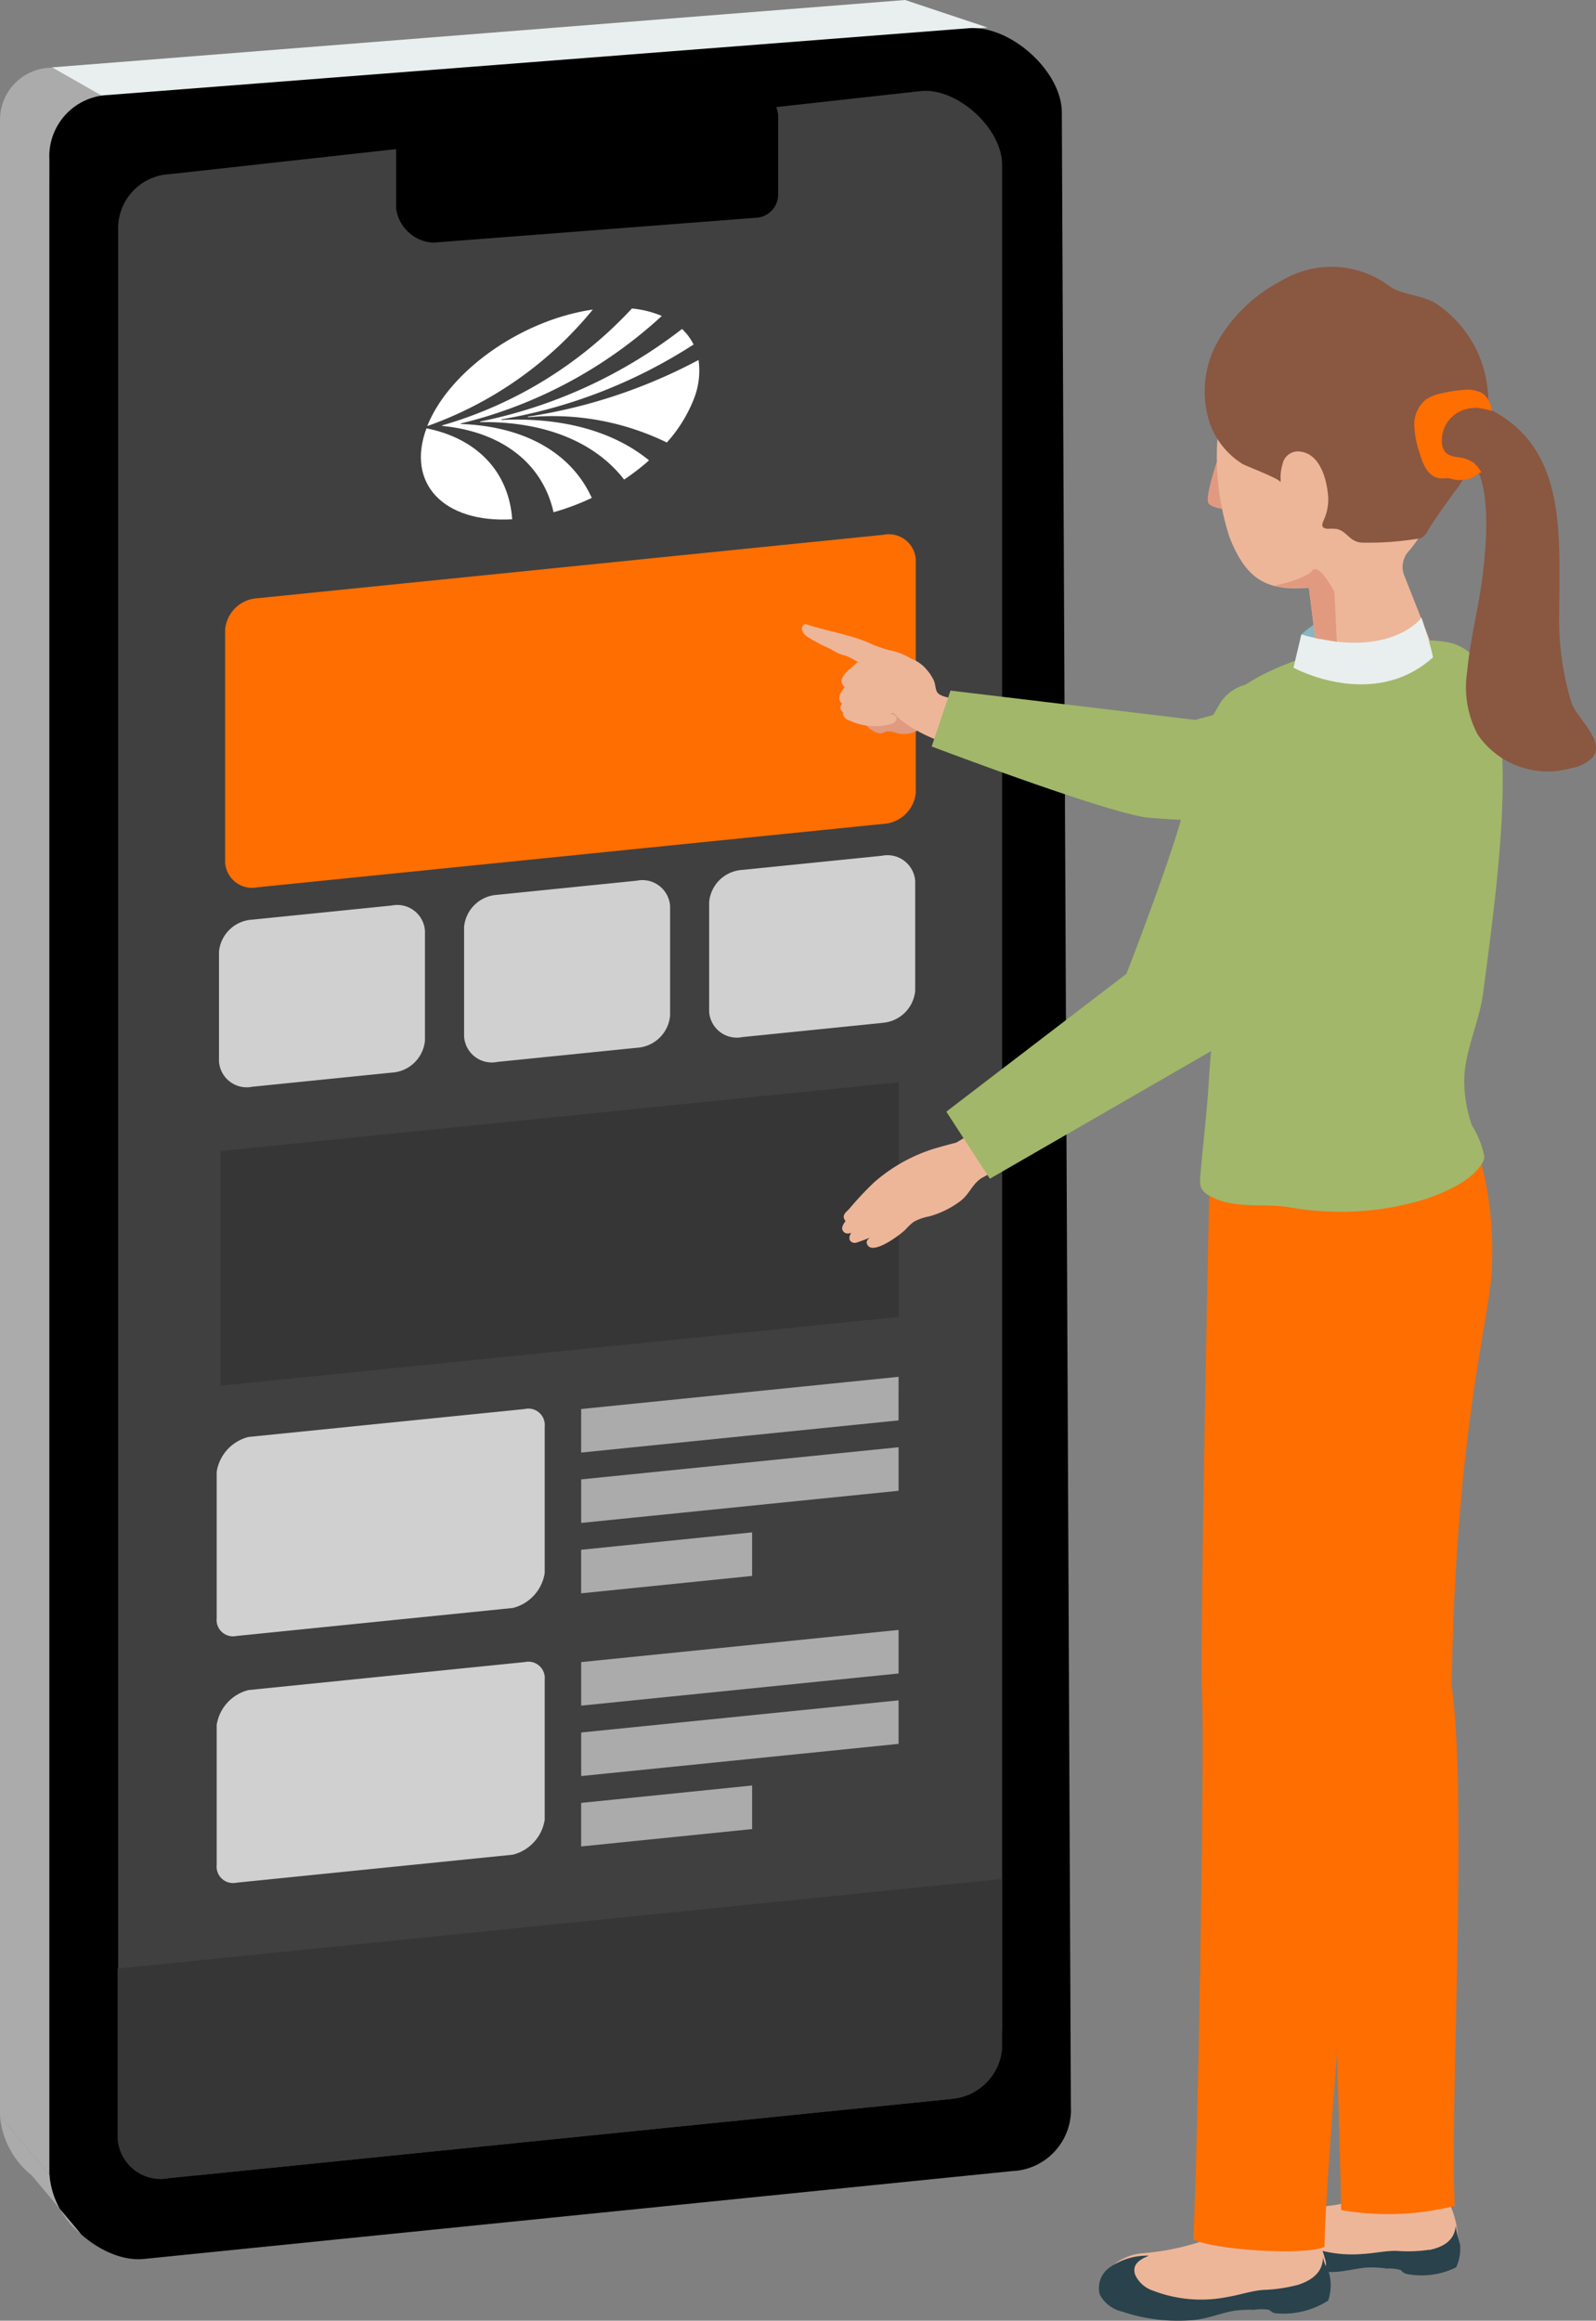 <svg id="top-kv-09" xmlns="http://www.w3.org/2000/svg" xmlns:xlink="http://www.w3.org/1999/xlink" width="96.55" height="140.327" viewBox="0 0 96.55 140.327">
  <rect x="0" y="0" width="96.55" height="140.327" fill="#808080" stroke="none"/>
  <defs>
    <clipPath id="clip-path">
      <rect id="長方形_3340" data-name="長方形 3340" width="96.55" height="140.327" fill="none"/>
    </clipPath>
  </defs>
  <g id="グループ_6939" data-name="グループ 6939" clip-path="url(#clip-path)">
    <path id="パス_19859" data-name="パス 19859" d="M0,8.292V7.244A3.158,3.158,0,0,1,2.913,4.1l4.024-.314.374,1.7L6.355,7.814s-3.575,3.492-3.7,3.45a9.934,9.934,0,0,0-1.414.375Z" fill="#ababab"/>
    <path id="パス_19860" data-name="パス 19860" d="M3.155,4.074l3.159,1.8L59.742,1.663,54.753,0Z" fill="#e9efef"/>
    <path id="パス_19861" data-name="パス 19861" d="M0,8.292V127.939L2.991,131.5l0-121.774Z" fill="#ababab"/>
    <path id="パス_19862" data-name="パス 19862" d="M6.562,5.744,58.523,1.713c2.539-.257,5.712,2.572,5.712,5.093l.548,120.57a3.709,3.709,0,0,1-3.571,3.906L8.7,136.594c-2.539.257-5.712-2.573-5.712-5.093V9.65a3.709,3.709,0,0,1,3.57-3.906"/>
    <path id="パス_19863" data-name="パス 19863" d="M2.991,131.5a5.176,5.176,0,0,0,1.927,3.609l-3-3.569A5.148,5.148,0,0,1,0,127.94Z" fill="#ababab"/>
    <path id="パス_19864" data-name="パス 19864" d="M10.241,10.534,55.678,5.511c2.2-.243,4.944,2.231,4.944,4.454V122.382c0,1.934-1.178,4.325-3.09,4.537l-45.437,4.6c-2.2.243-4.943-1.5-4.943-3.723V14a3.276,3.276,0,0,1,3.089-3.467" fill="#404040"/>
    <path id="パス_19865" data-name="パス 19865" d="M31.752,85.2,15.036,86.889A2.587,2.587,0,0,0,13.108,89l0,8.849a.993.993,0,0,0,1.2,1.074l16.716-1.693a2.587,2.587,0,0,0,1.928-2.11l0-8.849a.993.993,0,0,0-1.2-1.074" fill="#d0d0d1"/>
    <path id="パス_19866" data-name="パス 19866" d="M54.359,83.253,35.157,85.2v2.633l19.2-1.945Z" fill="#ababab"/>
    <path id="パス_19867" data-name="パス 19867" d="M54.359,87.51l-19.2,1.945v2.633l19.2-1.945Z" fill="#ababab"/>
    <path id="パス_19868" data-name="パス 19868" d="M45.5,92.659,35.156,93.711v2.634L45.5,95.292Z" fill="#ababab"/>
    <path id="パス_19869" data-name="パス 19869" d="M31.752,100.5l-16.716,1.693a2.587,2.587,0,0,0-1.928,2.11l0,8.463a.994.994,0,0,0,1.2,1.075l16.716-1.693a2.587,2.587,0,0,0,1.928-2.11l0-8.464a.993.993,0,0,0-1.2-1.074" fill="#d0d0d1"/>
    <path id="パス_19870" data-name="パス 19870" d="M54.359,98.558l-19.2,1.945v2.633l19.2-1.945Z" fill="#ababab"/>
    <path id="パス_19871" data-name="パス 19871" d="M54.359,102.815l-19.2,1.945v2.633l19.2-1.945Z" fill="#ababab"/>
    <path id="パス_19872" data-name="パス 19872" d="M45.5,107.964l-10.343,1.053v2.633L45.5,110.6Z" fill="#ababab"/>
    <path id="パス_19873" data-name="パス 19873" d="M53.442,49.817,15.58,53.652a1.633,1.633,0,0,1-1.96-1.486V38.056a2.082,2.082,0,0,1,1.96-1.883l37.862-3.835A1.633,1.633,0,0,1,55.4,33.824v14.11a2.082,2.082,0,0,1-1.959,1.883" fill="#ff6e00"/>
    <path id="パス_19874" data-name="パス 19874" d="M23.694,64.859l-8.432.854a1.679,1.679,0,0,1-2.014-1.528V57.546a2.141,2.141,0,0,1,2.014-1.937l8.432-.854a1.679,1.679,0,0,1,2.014,1.528v6.64a2.14,2.14,0,0,1-2.014,1.936" fill="#d0d0d1"/>
    <path id="パス_19875" data-name="パス 19875" d="M38.522,63.357l-8.432.854a1.679,1.679,0,0,1-2.014-1.528V56.044a2.141,2.141,0,0,1,2.014-1.937l8.432-.854a1.68,1.68,0,0,1,2.015,1.528v6.64a2.141,2.141,0,0,1-2.015,1.936" fill="#d0d0d1"/>
    <path id="パス_19876" data-name="パス 19876" d="M53.35,61.855l-8.432.854A1.679,1.679,0,0,1,42.9,61.181V54.542A2.141,2.141,0,0,1,44.918,52.6l8.432-.854a1.68,1.68,0,0,1,2.015,1.528v6.64a2.141,2.141,0,0,1-2.015,1.936" fill="#d0d0d1"/>
    <path id="パス_19877" data-name="パス 19877" d="M54.375,79.633,13.34,83.789V69.6L54.375,65.44Z" fill="#363636"/>
    <path id="パス_19878" data-name="パス 19878" d="M57.487,126.923l-47.235,4.784a2.614,2.614,0,0,1-3.137-2.379V119.035l53.509-5.42v10.293a3.332,3.332,0,0,1-3.137,3.015" fill="#363636"/>
    <path id="パス_19879" data-name="パス 19879" d="M35.861,18.72a22.7,22.7,0,0,1-10.013,7.044c1.335-3.359,5.731-6.429,10.013-7.044" fill="#fff" fill-rule="evenodd"/>
    <path id="パス_19880" data-name="パス 19880" d="M33.486,30.976c-.644-2.905-3.069-4.863-6.733-5.221a.011.011,0,0,1-.009-.017.034.034,0,0,1,.024-.021,25.167,25.167,0,0,0,11.459-7.063,6.2,6.2,0,0,1,1.809.45A27.511,27.511,0,0,1,27.9,25.6a.041.041,0,0,0-.029.022c0,.011,0,.018.014.018,3.921.135,6.715,1.811,7.914,4.467a14.531,14.531,0,0,1-2.317.868" fill="#fff" fill-rule="evenodd"/>
    <path id="パス_19881" data-name="パス 19881" d="M37.757,29c-1.721-2.229-4.737-3.529-8.7-3.477a.012.012,0,0,1-.013-.017.039.039,0,0,1,.028-.022,29.477,29.477,0,0,0,12.187-5.592,3.345,3.345,0,0,1,.7.939,31,31,0,0,1-11.609,4.523.038.038,0,0,0-.028.022c0,.01,0,.018.014.017,3.783-.177,6.836.732,8.928,2.444A14.307,14.307,0,0,1,37.757,29" fill="#fff" fill-rule="evenodd"/>
    <path id="パス_19882" data-name="パス 19882" d="M40.345,26.76a15.8,15.8,0,0,0-8.4-1.53c-.011,0-.018-.007-.014-.017a.037.037,0,0,1,.028-.022,32.332,32.332,0,0,0,10.3-3.424,4.639,4.639,0,0,1-.314,2.431,8.669,8.669,0,0,1-1.607,2.562" fill="#fff" fill-rule="evenodd"/>
    <path id="パス_19883" data-name="パス 19883" d="M25.8,25.9c3.087.618,4.986,2.657,5.185,5.5-4.137.237-6.432-2.155-5.185-5.5" fill="#fff" fill-rule="evenodd"/>
    <path id="パス_19884" data-name="パス 19884" d="M25.364,6.381l19.465-1.5A2.388,2.388,0,0,1,47.074,6.94v4.732a1.416,1.416,0,0,1-1.4,1.5l-19.464,1.5a2.388,2.388,0,0,1-2.245-2.056V7.882a1.416,1.416,0,0,1,1.4-1.5"/>
    <path id="パス_19885" data-name="パス 19885" d="M73.615,27.914s-.722,2.12-.519,2.5,1.579.451,1.579.451Z" fill="#e19a80"/>
    <path id="パス_19886" data-name="パス 19886" d="M87.24,132.486a5.273,5.273,0,0,1,.954,2.9s.07,1.377-2.6,1.514a5.386,5.386,0,0,1-1.754-.145,2.967,2.967,0,0,0-1.188-.323c-.729.042-1.446.207-2.172.245a5.924,5.924,0,0,1-2.038-.236,3.413,3.413,0,0,1-.558-.226c-.571-.3-1.89-.963-1.893-1.728a.889.889,0,0,1,.542-.753,2.5,2.5,0,0,1,.956-.178c2.108-.1,4.406-.027,6.178-1.355a2.836,2.836,0,0,1,1.6-.473,2.263,2.263,0,0,1,1.965.758" fill="#edb699"/>
    <path id="パス_19887" data-name="パス 19887" d="M86.461,136.038a8.866,8.866,0,0,1-1.972.067c-.664-.013-1.334.146-2,.182a7.518,7.518,0,0,1-4.141-.8,1.672,1.672,0,0,1-.89-.975c-.151-.649.4-.854.879-1a3.666,3.666,0,0,0-2.2.389,1.415,1.415,0,0,0-.778,1.5,1.9,1.9,0,0,0,1.156,1.083,9.763,9.763,0,0,0,3.939.9c.777.013,1.536-.224,2.308-.276a6.343,6.343,0,0,1,1.121.066,2.608,2.608,0,0,1,.837.084c.06.039.1.1.158.143a.687.687,0,0,0,.313.116,4.7,4.7,0,0,0,2.9-.418,2.723,2.723,0,0,0,.234-1.4,5.774,5.774,0,0,1-.261-1.121c-.063.91-.769,1.3-1.6,1.473" fill="#2a424b"/>
    <path id="パス_19888" data-name="パス 19888" d="M80.023,102.437c.279,2.417,1.069,27.81,1.111,31.2a16.585,16.585,0,0,0,6.878-.253c-.332-5.166.784-24.652-.193-31.457Z" fill="#ff6e00"/>
    <path id="パス_19889" data-name="パス 19889" d="M87.821,101.961c.243-16.166,2.458-22.578,2.441-25.623a20.743,20.743,0,0,0-1.013-7.223l-5.985.443-4.6,7.679s1.087,22.781,1.354,25.2Z" fill="#ff6e00"/>
    <path id="パス_19890" data-name="パス 19890" d="M78.586,133.915a5.675,5.675,0,0,1,1.617,2.86s.363,1.437-2.421,2.142a5.783,5.783,0,0,1-1.881.216,3.209,3.209,0,0,0-1.321-.091c-.76.2-1.482.523-2.241.716a6.342,6.342,0,0,1-2.2.179,3.726,3.726,0,0,1-.637-.12c-2.238-.654-2.755-1.176-2.567-2.142.167-.856,1.342-1.345,2.082-1.419a15.174,15.174,0,0,0,4.09-.871c.238-.09.408-.268.659-.362a2.522,2.522,0,0,0,.994-.658,3.061,3.061,0,0,1,1.592-.837,2.437,2.437,0,0,1,2.233.387" fill="#edb699"/>
    <path id="パス_19891" data-name="パス 19891" d="M78.485,138.168a9.521,9.521,0,0,1-2.1.3c-.712.062-1.411.308-2.123.423a8.089,8.089,0,0,1-4.522-.385,1.8,1.8,0,0,1-1.063-.942c-.236-.676.332-.959.826-1.169a3.952,3.952,0,0,0-2.309.668,1.524,1.524,0,0,0-.662,1.688,2.042,2.042,0,0,0,1.361,1.027,10.5,10.5,0,0,0,4.316.509c.832-.074,1.619-.414,2.439-.559a6.867,6.867,0,0,1,1.206-.056,2.781,2.781,0,0,1,.905-.006,2.173,2.173,0,0,1,.184.135.735.735,0,0,0,.349.088,5.053,5.053,0,0,0,3.056-.778,2.947,2.947,0,0,0,.09-1.529c-.095-.394-.392-.75-.408-1.169.037.981-.673,1.483-1.543,1.758" fill="#2a424b"/>
    <path id="パス_19892" data-name="パス 19892" d="M72.714,102.46c.173,2.993-.269,28.785-.529,32.948,1.179.645,6.79.995,7.938.457.119-6.361,2.292-25.965,1.556-34.41Z" fill="#ff6e00"/>
    <path id="パス_19893" data-name="パス 19893" d="M81.679,101.5C83.837,82.3,87.161,82.9,88,78.36a10.577,10.577,0,0,0-.324-6.044H81.286l-8.062-3.64s-.668,30.79-.509,33.784Z" fill="#ff6e00"/>
    <path id="パス_19894" data-name="パス 19894" d="M53.144,44.335c.216.043.33-.07.518-.107a1.3,1.3,0,0,1,.578.1,1.667,1.667,0,0,0,1.283-.169c.329-.21.588-.538.9-.781a.56.56,0,0,0,.2-.233.583.583,0,0,0,0-.3,1.352,1.352,0,0,0-.744-1.117,1.553,1.553,0,0,0-.581-.034l-1.343.094a2.247,2.247,0,0,0-.668.116,1.871,1.871,0,0,0-.863.857,1.437,1.437,0,0,0-.219.577c-.04.44.543.912.946.993" fill="#e19a80"/>
    <path id="パス_19895" data-name="パス 19895" d="M49.155,37.867q-.216-.064-.426-.135a.3.3,0,0,0-.205.364.7.7,0,0,0,.266.371,9.446,9.446,0,0,0,1.43.762,4.616,4.616,0,0,0,.566.306c.142.057.292.091.436.142a4.032,4.032,0,0,1,1.042.63,1.261,1.261,0,0,0,.062.723c.127.153.442.437.644.359a5.076,5.076,0,0,0,2.32-1.258.147.147,0,0,0,.05-.116.145.145,0,0,0-.061-.078,3.763,3.763,0,0,0-1.513-.626A9.514,9.514,0,0,1,52.4,38.8c-1.026-.409-2.173-.614-3.248-.934" fill="#edb699"/>
    <path id="パス_19896" data-name="パス 19896" d="M50.915,41.223a.617.617,0,0,0,.355.452,4.028,4.028,0,0,0,2.551.808.826.826,0,0,0,.355-.079.3.3,0,0,0,.166-.3c-.027-.147-.185-.226-.325-.274-.337-.117-.688-.186-1.026-.3-.431-.146-.514-.188-.258-.539.1-.139,0-.333-.118-.457a1.953,1.953,0,0,0-.672-.459.137.137,0,0,0-.088-.014.152.152,0,0,0-.053.038c-.306.3-.921.713-.887,1.124" fill="#edb699"/>
    <path id="パス_19897" data-name="パス 19897" d="M50.782,42.3c.032.15.154.288.412.4a4.035,4.035,0,0,0,2.635.464.817.817,0,0,0,.341-.125.3.3,0,0,0,.125-.319c-.046-.142-.212-.2-.359-.229-.349-.071-.706-.093-1.055-.162-.447-.088-.535-.119-.327-.5.081-.15-.045-.329-.177-.437a1.935,1.935,0,0,0-.727-.366.133.133,0,0,0-.09,0,.151.151,0,0,0-.047.044c-.263.34-.818.828-.731,1.231" fill="#edb699"/>
    <path id="パス_19898" data-name="パス 19898" d="M51.015,43.248c.041.134.161.248.4.332a3.664,3.664,0,0,0,2.418.22.721.721,0,0,0,.3-.139.276.276,0,0,0,.089-.3c-.052-.125-.207-.164-.342-.18-.321-.037-.645-.03-.967-.065-.41-.047-.492-.068-.333-.429.062-.141-.065-.293-.193-.382a1.79,1.79,0,0,0-.685-.276.124.124,0,0,0-.081.005.134.134,0,0,0-.039.043c-.213.328-.678.812-.568,1.169" fill="#edb699"/>
    <path id="パス_19899" data-name="パス 19899" d="M55.4,39.948l-.054-.025a10.8,10.8,0,0,0-1.219-.4.468.468,0,0,0-.25-.026.484.484,0,0,0-.142.075,11.525,11.525,0,0,0-1.018.7c-.274.237-.452.547-.7.8a7.176,7.176,0,0,1-.923,1.326c-.126.124-.276.268-.25.442.03.208.29.3.5.274.716-.073.958-.776,1.476-1.163a.421.421,0,0,1,.151-.079.438.438,0,0,1,.19.012c.248.055.5.089.559.361a1.921,1.921,0,0,0,.185.661,3.663,3.663,0,0,0,1.034.949,9.15,9.15,0,0,0,2.393,1.112.156.156,0,0,0,.108.008.148.148,0,0,0,.062-.082,8.753,8.753,0,0,0,.684-2.621c-.356-.01-1.245-.083-1.48-.4-.117-.158-.121-.517-.21-.712a2.555,2.555,0,0,0-.4-.621,2.193,2.193,0,0,0-.693-.584" fill="#edb699"/>
    <path id="パス_19900" data-name="パス 19900" d="M57.5,41.758l14.807,1.773L86.49,39.658c3.638-.513,2.725.749,2.93,2.26a5.851,5.851,0,0,1-1.008,3.664,21.2,21.2,0,0,1-11.2,3.915,49.723,49.723,0,0,1-7.81-.059c-2.551-.322-13.039-4.3-13.039-4.3Z" fill="#a2b769"/>
    <path id="パス_19901" data-name="パス 19901" d="M85.993,37.355s-4.4-1.672-7.267,1.011l-.474,2.009a8.536,8.536,0,0,0,8.545-.233c-.184-.745-.8-2.787-.8-2.787" fill="#8ab5c2"/>
    <path id="パス_19902" data-name="パス 19902" d="M89.043,68.046a5.643,5.643,0,0,1,.74,1.831.65.65,0,0,1-.049.328c-.6,1.175-2.245,1.851-3.393,2.269a17.557,17.557,0,0,1-8.314.533c-1.506-.266-3.19.1-4.622-.576-.89-.423-.846-.75-.77-1.605.157-1.771.377-3.556.484-5.335.141-2.341.449-4.674.4-7.023-.033-1.641-2.5-7.323-1.679-8.745,1.172-2.03,1.328-3.552,1.381-6.191,1.792-3.382,9.512-5.353,14.182-4.727,5.232.7,3.331,13.436,2.319,21.246-.232,1.783-1.217,3.727-1.139,5.51a8.313,8.313,0,0,0,.45,2.461l.009.024" fill="#a2b769"/>
    <path id="パス_19903" data-name="パス 19903" d="M73.952,24.354c.407-1.493,1.943-3.638,6.623-3.9s6.129,3.02,6.443,7.093a7.582,7.582,0,0,1-1.808,5.793,1.409,1.409,0,0,0-.254,1.475c.543,1.372,1.511,3.827,1.511,3.827.1.834-1.315,1.84-3.17,2.247s-3.443.061-3.547-.772l-.568-4.578c-2.54.206-3.774-.461-4.8-3.047a15.784,15.784,0,0,1-.429-8.137" fill="#edb699"/>
    <path id="パス_19904" data-name="パス 19904" d="M85.993,37.355s-1.859,2.562-7.267,1.011l-.474,2.009s4.8,2.64,8.441-.629c-.188-.912-.7-2.391-.7-2.391" fill="#e9efef"/>
    <path id="パス_19905" data-name="パス 19905" d="M87.958,29.783c-.547.77-1.12,1.527-1.6,2.335a.952.952,0,0,1-.343.393.9.9,0,0,1-.321.076,18.8,18.8,0,0,1-3.322.224c-.753-.063-.842-.653-1.493-.823a2.922,2.922,0,0,0-.546-.012c-.558-.035-.287-.412-.173-.722A2.966,2.966,0,0,0,80.346,30c-.108-1.25-.586-2.566-1.692-2.695a.953.953,0,0,0-1.065.75,3.207,3.207,0,0,0-.124.779,1.721,1.721,0,0,1,0,.327.048.048,0,0,1-.015.026c.217-.149-2.073-1-2.3-1.143a4.849,4.849,0,0,1-1.93-2.346,6.2,6.2,0,0,1,.5-5.142,9.5,9.5,0,0,1,3.836-3.6,5.863,5.863,0,0,1,6.52.359c.675.516,2.021.517,2.832,1.064a7.139,7.139,0,0,1,2.5,2.966,7.5,7.5,0,0,1,.092,5.807,13,13,0,0,1-1.539,2.638" fill="#8a5741"/>
    <path id="パス_19906" data-name="パス 19906" d="M94.327,36.983a17.222,17.222,0,0,0,.741,5.515c.311.912,2.076,2.328,1.275,3.3a2.316,2.316,0,0,1-1.3.651A5.136,5.136,0,0,1,89.4,44.428a6.124,6.124,0,0,1-.64-3.839c.189-2.058.751-4.064.97-6.117s.455-4.977-.673-6.706c-.709-1.086-1.47-.417-2.109-1.759a1.212,1.212,0,0,1,.6-1.636,2.663,2.663,0,0,1,1.923.087c5.413,2.175,4.846,7.776,4.859,12.525" fill="#8a5741"/>
    <path id="パス_19907" data-name="パス 19907" d="M89.57,23.723a2.045,2.045,0,0,0-1.071-.144,8.625,8.625,0,0,0-1.345.217,2.446,2.446,0,0,0-.921.384,1.934,1.934,0,0,0-.676,1.531,5.72,5.72,0,0,0,.326,1.694c.176.586.419,1.247.991,1.462a1.135,1.135,0,0,0,.551.052,1.039,1.039,0,0,1,.433.052A1.96,1.96,0,0,0,89,28.911a.935.935,0,0,0,.26-.136c.111-.087.219-.222.357-.195a1.624,1.624,0,0,0-1.114-.885c-.371-.072-.842-.065-1.1-.394a.953.953,0,0,1-.166-.448A1.942,1.942,0,0,1,88.4,24.841a2.215,2.215,0,0,1,.931-.177,3.505,3.505,0,0,1,.916.194,1.638,1.638,0,0,0-.285-.8,1.093,1.093,0,0,0-.395-.333" fill="#ff6e00"/>
    <path id="パス_19908" data-name="パス 19908" d="M57.849,69.089s-.994.259-1.4.388A10.013,10.013,0,0,0,53,71.39l-.117.1a19.759,19.759,0,0,0-1.516,1.616c-.126.139-.373.3-.318.542,0,.011.087.21.107.187-.007.008-.286.33-.189.542.078.17.246.277.543.165a.475.475,0,0,0-.113.418.334.334,0,0,0,.406.179c.109-.022.829-.3.829-.3s-.241.151-.2.322c.225.9,2.1-.557,2.352-.817a3.185,3.185,0,0,1,.5-.467,3.029,3.029,0,0,1,.911-.321,5.529,5.529,0,0,0,1.917-.942c.537-.41.705-1.025,1.272-1.38l2.287-1.258-1.359-2.342Z" fill="#edb699"/>
    <path id="パス_19909" data-name="パス 19909" d="M73.843,42.475a2.575,2.575,0,0,1,4.347.086c.942,1.595,1.225,3.411.148,6.94L73.582,63.374l-13.7,7.9-2.635-4.054,10.9-8.34s3.185-8.2,3.554-10.386a15.489,15.489,0,0,1,2.142-6.022" fill="#a2b769"/>
    <path id="パス_19910" data-name="パス 19910" d="M77.068,35.421s1.88-.382,2.306-.909,1.353,1.279,1.353,1.279l.145,3.011-1.312-.223-.378-3.042a8.565,8.565,0,0,1-2.114-.116" fill="#e19a80"/>
  </g>
</svg>
